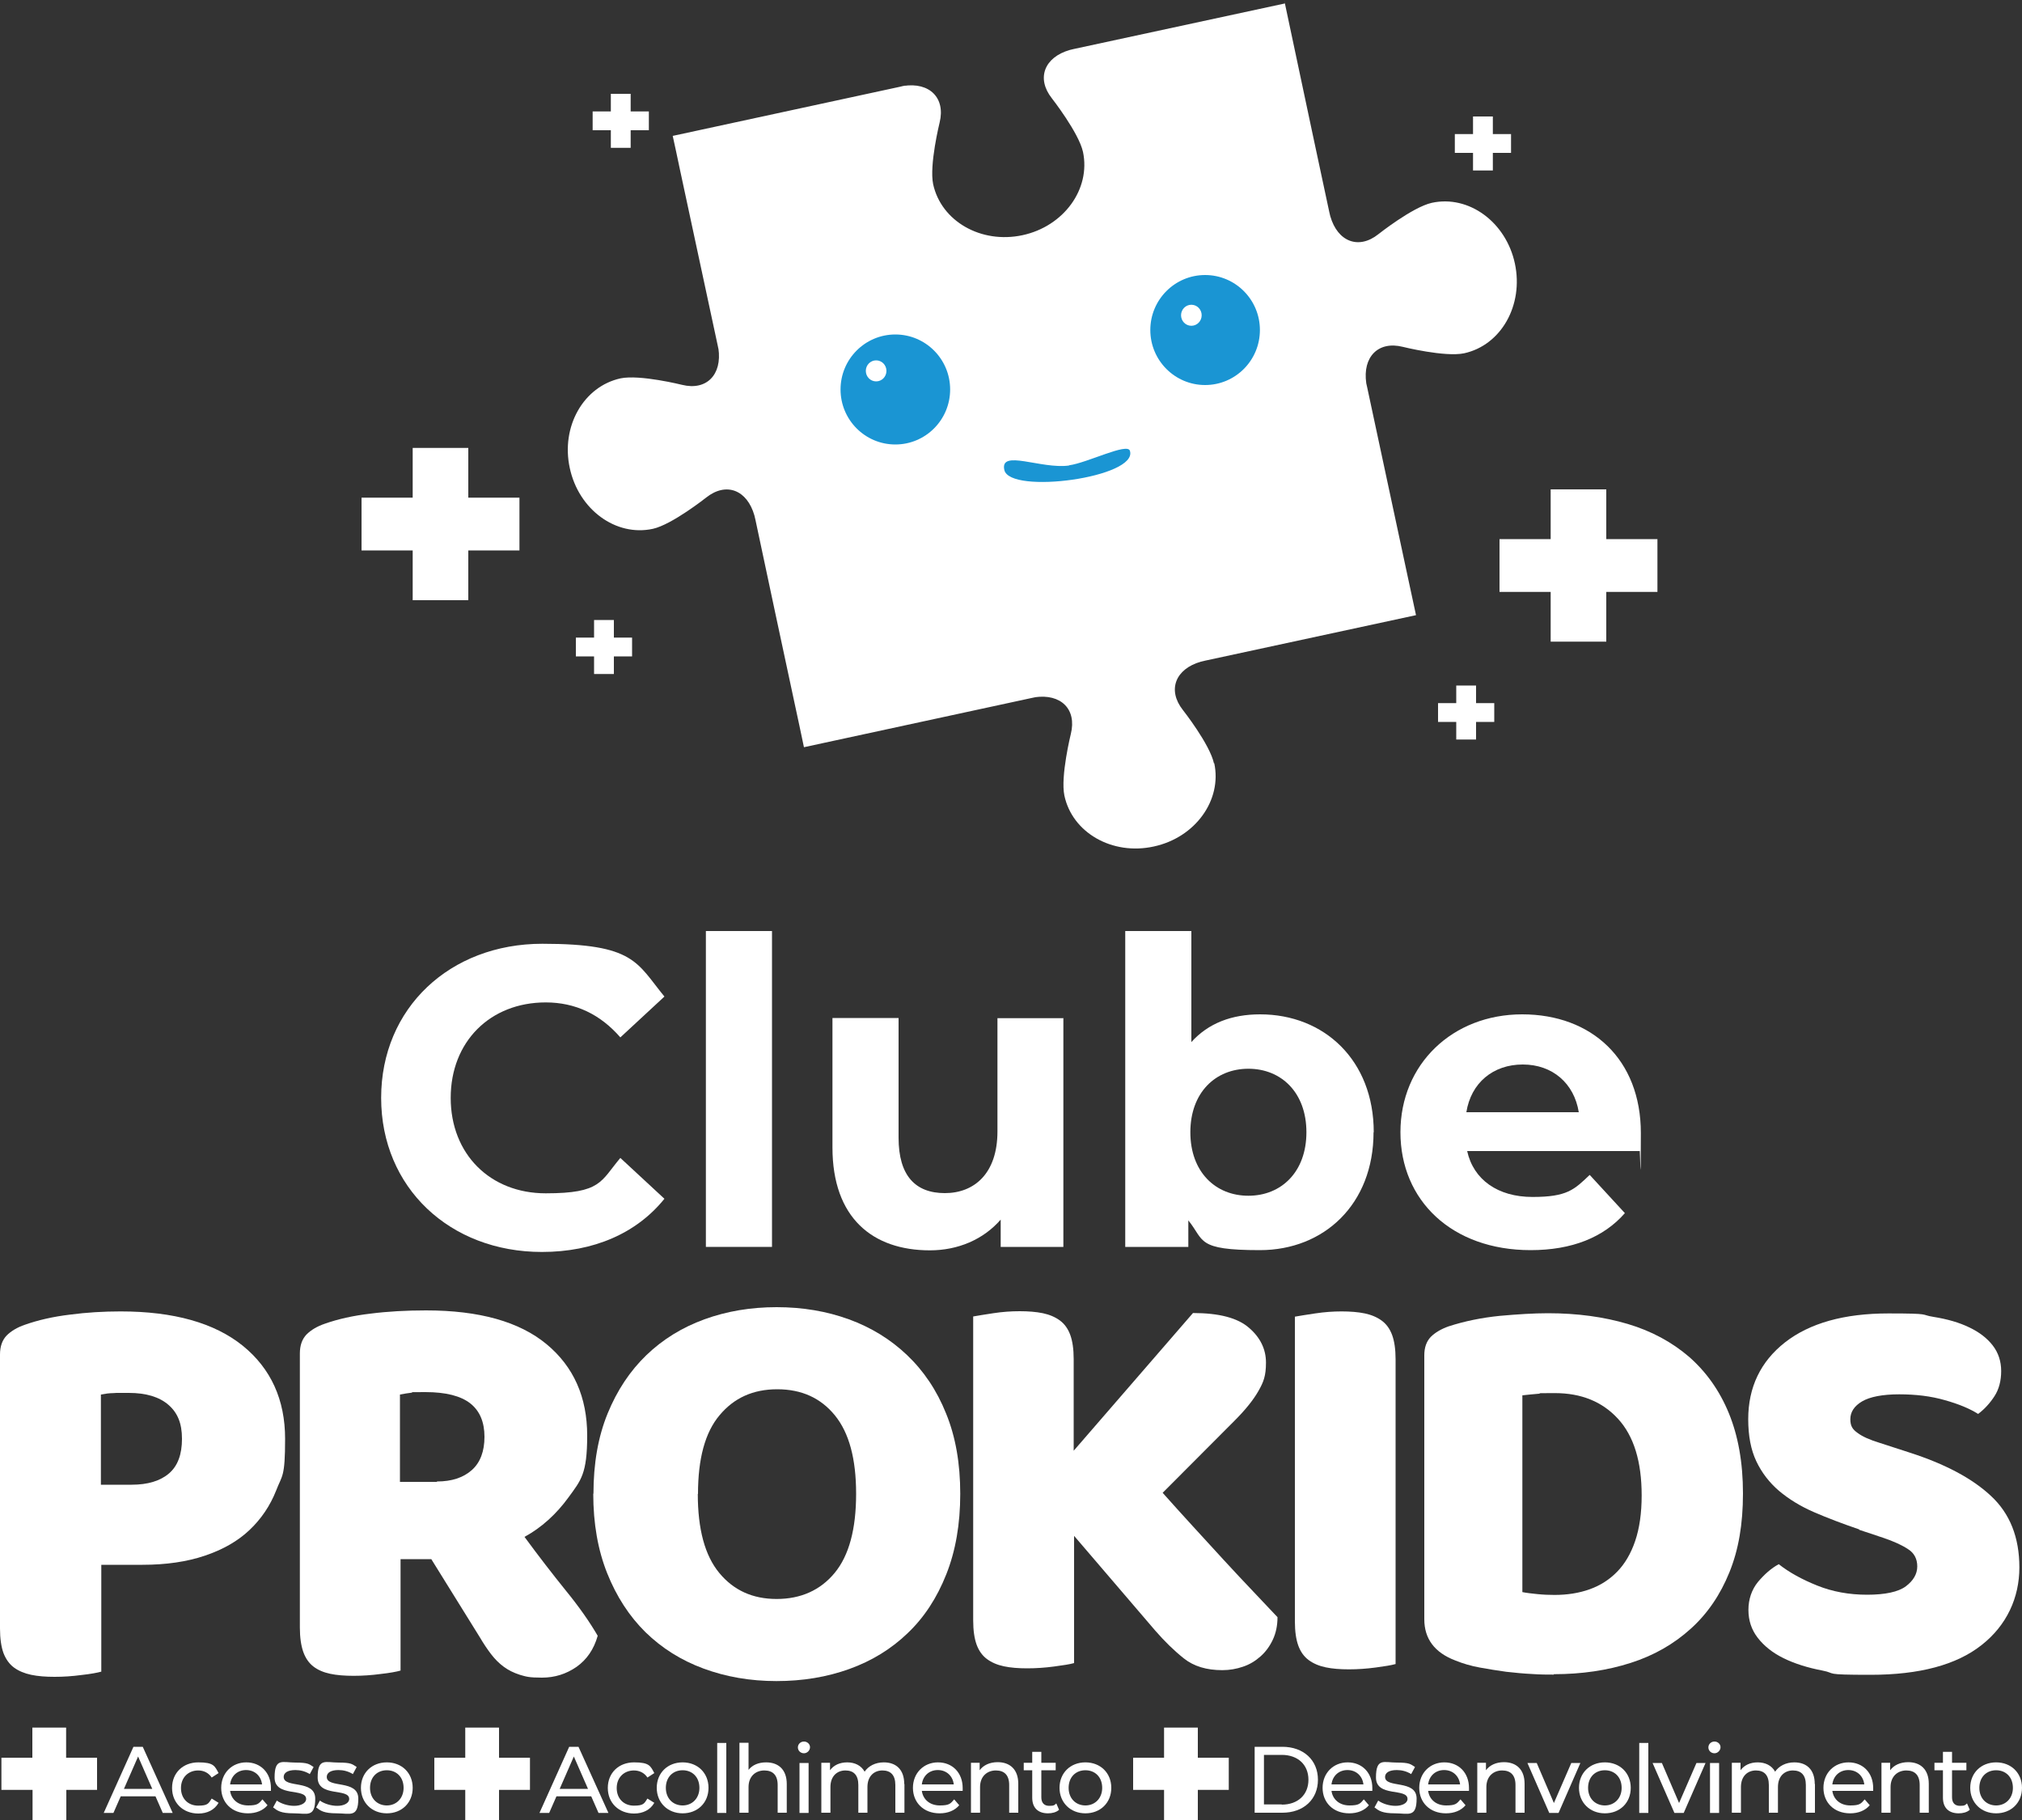 <?xml version="1.0" encoding="UTF-8"?>
<svg id="Camada_1" xmlns="http://www.w3.org/2000/svg" version="1.1" viewBox="0 0 1000 900">
  <rect x="0" y="0" width="1000" height="900" fill="#333333" stroke="none"/>
  <!-- Generator: Adobe Illustrator 29.4.0, SVG Export Plug-In . SVG Version: 2.1.0 Build 152)  -->
  <defs>
    <style>
      .st0 {
        fill: #fff;
      }

      .st1 {
        fill: #1a95d3;
      }
    </style>
  </defs>
  <path class="st0" d="M50.2,826.6c-2.1.6-5.4,1.2-9.9,1.7-4.5.6-8.9.9-13.3.9s-8.3-.3-11.6-1c-3.3-.7-6.2-1.9-8.5-3.6-2.3-1.7-4-4.1-5.2-7.2-1.1-3.1-1.7-7.1-1.7-12.1v-135.5c0-4,1.1-7.1,3.3-9.4,2.2-2.2,5.2-4,9-5.3,6.5-2.3,13.9-4,22.2-5,8.3-1.1,16.7-1.6,25.1-1.6,26.4,0,46.5,5.7,60.5,17,13.9,11.3,20.9,26.7,20.9,46s-1.5,17.9-4.4,25.5c-3,7.6-7.4,14.1-13.2,19.6-5.8,5.5-13.2,9.7-22.1,12.7-8.9,3-19.2,4.5-30.8,4.5h-20.4v52.9ZM65.1,734.2c8,0,14.2-1.9,18.5-5.6,4.3-3.7,6.4-9.4,6.4-17.1s-2.2-12.9-6.7-16.8c-4.5-3.9-11-5.9-19.6-5.9s-5.6,0-7.6.1c-2,0-4.1.3-6.2.7v44.6h15.2Z"/>
  <path class="st0" d="M198.1,770.9v55.2c-2.1.6-5.4,1.2-9.9,1.7-4.5.6-8.9.9-13.3.9s-8.3-.3-11.6-1c-3.3-.7-6.1-1.9-8.3-3.6-2.2-1.7-3.9-4.1-5-7.2-1.1-3.1-1.7-7.1-1.7-12.1v-135.5c0-4,1.1-7.1,3.3-9.4,2.2-2.2,5.2-4,9-5.3,6.5-2.3,14-4,22.6-5,8.6-1.1,17.8-1.6,27.5-1.6,26.4,0,46.2,5.6,59.6,16.7,13.4,11.1,20.1,26.2,20.1,45.2s-3.1,22.1-9.2,30.5c-6.1,8.4-13.4,15-21.8,19.6,6.9,9.4,13.7,18.2,20.4,26.5,6.7,8.2,11.9,15.7,15.8,22.4-1.9,6.7-5.4,11.8-10.5,15.4-5.1,3.5-10.7,5.3-17.1,5.3s-7.8-.5-10.9-1.4c-3.1-1-5.7-2.3-8-4-2.3-1.7-4.4-3.8-6.3-6.3-1.9-2.5-3.7-5.2-5.4-8.1l-24.1-38.8h-15.2ZM216.1,732.6c7.3,0,13-1.9,17.2-5.6,4.2-3.7,6.3-9.3,6.3-16.5s-2.3-12.8-7-16.5c-4.7-3.7-12.1-5.6-22.2-5.6s-5.2,0-6.9.3c-1.7.2-3.6.5-5.7.9v43.2h18.3Z"/>
  <path class="st0" d="M293.5,738.7c0-15,2.3-28.2,7-39.7,4.7-11.5,11.1-21.1,19.2-28.9,8.1-7.8,17.7-13.7,28.7-17.7,11-4,22.9-6,35.7-6s24.7,2,35.7,6c11,4,20.6,9.9,28.8,17.7,8.2,7.8,14.7,17.4,19.3,28.9,4.7,11.5,7,24.7,7,39.7s-2.3,28.2-6.9,39.8c-4.6,11.6-10.9,21.3-19.1,29.1-8.1,7.8-17.7,13.7-28.8,17.7-11.1,4-23.1,6-36.1,6s-25-2.1-36.1-6.2c-11.1-4.1-20.6-10.1-28.7-18-8-7.9-14.3-17.6-18.9-29.1-4.6-11.5-6.9-24.6-6.9-39.4ZM345.1,738.7c0,17.5,3.5,30.5,10.6,39.1,7.1,8.6,16.5,12.9,28.4,12.9s21.6-4.3,28.7-12.9c7.1-8.6,10.6-21.7,10.6-39.1s-3.5-30.2-10.5-38.8c-7-8.6-16.5-12.9-28.5-12.9s-21.4,4.3-28.5,12.8c-7.2,8.5-10.7,21.5-10.7,39Z"/>
  <path class="st0" d="M531.2,759.5v62.9c-2.1.6-5.4,1.1-9.9,1.7-4.5.6-9,.9-13.3.9s-8.2-.3-11.5-1c-3.3-.7-6.1-1.9-8.4-3.6-2.3-1.7-4-4.1-5.1-7.1-1.1-3-1.7-7-1.7-12v-150.3c2.1-.4,5.4-.9,9.9-1.6,4.5-.7,8.9-1,13.1-1s8.2.3,11.5,1c3.3.7,6.1,1.9,8.4,3.6,2.3,1.7,4,4.1,5.1,7.1,1.1,3,1.7,7,1.7,12v45.3l59-68.1c12.9,0,22.1,2.4,27.7,7.3,5.6,4.8,8.4,10.6,8.4,17.2s-1.2,9.6-3.7,14c-2.5,4.4-6.4,9.3-11.9,14.8l-35.5,35.6c4.7,5.3,9.7,10.8,14.9,16.5,5.2,5.7,10.3,11.2,15.3,16.7,5,5.4,9.8,10.6,14.5,15.5,4.6,4.9,8.7,9.2,12.1,12.8,0,4.2-.8,7.9-2.3,11.1-1.5,3.2-3.5,6-6.1,8.3-2.6,2.3-5.4,4-8.7,5.1-3.2,1.1-6.6,1.7-10.2,1.7-7.8,0-14.1-1.9-19-5.8-4.9-3.9-9.6-8.5-14.2-13.8l-40-46.7Z"/>
  <path class="st0" d="M690.1,822.9c-2.1.6-5.4,1.1-9.8,1.7-4.5.6-8.9.9-13.2.9s-8.2-.3-11.5-1c-3.3-.7-6.1-1.9-8.4-3.6-2.3-1.7-4-4.1-5.1-7.1-1.1-3-1.7-7-1.7-12v-150.7c2.1-.4,5.4-.9,10-1.6,4.6-.7,8.9-1,13.1-1s8.2.3,11.5,1c3.3.7,6.1,1.9,8.4,3.6,2.3,1.7,4,4.1,5.1,7.1,1.1,3,1.7,7,1.7,12v150.7Z"/>
  <path class="st0" d="M768.5,828.1c-3.2,0-6.8,0-10.9-.3-4.1-.2-8.3-.6-12.7-1.1-4.4-.6-8.7-1.3-13.1-2.1-4.4-.8-8.4-2-12.1-3.5-10.2-3.9-15.3-10.7-15.3-20.4v-130.5c0-3.9,1.1-6.9,3.2-9.1,2.1-2.1,5.1-3.9,8.8-5.2,8-2.6,16.4-4.3,25.3-5.2,8.9-.8,16.9-1.3,23.9-1.3,14.5,0,27.6,1.8,39.4,5.3,11.8,3.5,21.9,9,30.4,16.3,8.4,7.4,15,16.6,19.6,27.8,4.6,11.2,7,24.4,7,39.7s-2.2,27.9-6.7,39c-4.5,11.1-10.8,20.4-19.1,27.9-8.3,7.5-18.1,13.2-29.7,16.9-11.5,3.7-24.2,5.6-38.1,5.6ZM752.9,787.3c2,.4,4.5.7,7.5,1,3,.3,5.8.4,8.4.4,6.3,0,12.1-.9,17.4-2.8,5.3-1.9,9.8-4.8,13.6-8.7,3.8-3.9,6.8-9,8.9-15.2,2.1-6.2,3.2-13.7,3.2-22.5,0-16.8-3.9-29.4-11.7-37.9-7.8-8.5-18.2-12.7-31.2-12.7s-5.2,0-7.9.3c-2.7.2-5.4.5-8.2.8v97.3Z"/>
  <path class="st0" d="M919.5,756.3c-8.2-2.8-15.6-5.6-22.3-8.5-6.7-2.9-12.4-6.4-17.3-10.5-4.8-4.1-8.6-9-11.3-14.7-2.7-5.7-4-12.6-4-20.8,0-15.8,6.1-28.5,18.2-38,12.2-9.5,29.2-14.3,51.1-14.3s15.4.6,22.3,1.7c6.9,1.1,12.8,2.8,17.7,5.2,4.9,2.3,8.8,5.3,11.6,8.9,2.8,3.6,4.2,7.9,4.2,12.7s-1.1,9-3.3,12.4c-2.2,3.4-4.9,6.4-8.1,8.8-4.1-2.6-9.6-4.9-16.4-6.8-6.9-2-14.4-2.9-22.6-2.9s-14.5,1.2-18.4,3.5c-3.9,2.3-5.8,5.3-5.8,8.8s1.2,5.1,3.6,6.8c2.4,1.8,6,3.4,10.9,4.9l14.8,4.8c17.4,5.6,30.9,12.7,40.2,21.4,9.4,8.7,14.1,20.5,14.1,35.4s-6.2,28.6-18.7,38.4c-12.4,9.8-30.7,14.7-54.9,14.7s-16.5-.7-23.8-2.1c-7.3-1.4-13.7-3.4-19.2-6.1-5.5-2.7-9.7-6.1-12.8-10.1-3.1-4-4.6-8.6-4.6-13.8s1.6-10,4.7-13.8c3.2-3.8,6.6-6.8,10.3-8.8,5.2,4.1,11.6,7.6,19.1,10.6,7.5,3,15.7,4.5,24.6,4.5s15.5-1.4,19.2-4.2c3.7-2.8,5.6-6.1,5.6-9.8s-1.5-6.6-4.5-8.5c-3-2-7.1-3.9-12.5-5.7l-11.7-3.9Z"/>
  <g>
    <path class="st0" d="M188.5,542.9c0-44.4,34-76.2,79.7-76.2s46.6,9.3,60.4,26.1l-21.8,20.2c-9.9-11.4-22.2-17.3-36.9-17.3-27.5,0-47,19.4-47,47.2s19.5,47.2,47,47.2,27.1-5.9,36.9-17.5l21.8,20.2c-13.8,17.1-35,26.3-60.6,26.3-45.5,0-79.5-31.8-79.5-76.2Z"/>
    <path class="st0" d="M349.1,460.4h32.7v156.2h-32.7v-156.2Z"/>
    <path class="st0" d="M525.9,503.3v113.3h-31v-13.5c-8.6,9.9-21.2,15.2-35,15.2-28.3,0-48.2-16-48.2-50.9v-64h32.7v59.2c0,18.9,8.4,27.4,22.9,27.4s26-9.7,26-30.5v-56h32.7Z"/>
    <path class="st0" d="M679.3,559.9c0,35.6-24.5,58.3-56.2,58.3s-27.3-4.8-35.4-14.7v13.1h-31.2v-156.2h32.7v54.9c8.4-9.3,19.9-13.7,34-13.7,31.7,0,56.2,22.7,56.2,58.3ZM646.1,559.9c0-19.6-12.4-31.4-28.7-31.4s-28.7,11.8-28.7,31.4,12.4,31.4,28.7,31.4,28.7-11.8,28.7-31.4Z"/>
    <path class="st0" d="M811,569.2h-85.4c3.1,14.1,15.1,22.7,32.3,22.7s20.6-3.6,28.3-10.9l17.4,18.9c-10.5,12-26.2,18.3-46.6,18.3-39,0-64.4-24.6-64.4-58.3s25.8-58.3,60.2-58.3,58.7,22.3,58.7,58.7-.4,6.1-.6,8.8ZM725.2,550h55.6c-2.3-14.3-13-23.6-27.7-23.6s-25.6,9.1-27.9,23.6Z"/>
  </g>
  <path class="st0" d="M600.4,377.6c-2-9.5-15.4-26.5-15.4-26.5-7.8-9.9-3.7-20.3,8.9-23.9l2.1-.5,104.3-22.5-4.3-20h0s-19.9-92.9-19.9-92.9c-.3-1.5-.6-2.5-.7-3,0,.3.2.6.3,1.2-1.9-13,5.9-21,18-18,0,0,20.9,5.2,30.4,3.2,18.3-4,29.5-23.8,25.1-44.4-4.4-20.5-22.8-34-41.1-30-9.5,2.1-26.4,15.5-26.4,15.5-9.8,7.8-20.2,3.7-23.8-8.9l-.5-2.1-8.1-37.9L635.1,0h0s.4,1.7.4,1.7l-104.3,22.5-2.1.5c-12.6,3.6-16.7,14-8.9,23.9,0,0,13.3,17,15.4,26.5,3.9,18.4-9.5,36.8-29.9,41.2-20.5,4.4-40.2-6.9-44.2-25.2-2-9.5,3.2-30.5,3.2-30.5,3-12.2-5-20.1-17.9-18.1.6-.2,1-.3,1.2-.3-.5.1-1.5.4-2.9.7l-112.4,24.3c.8,3.5,2.5,11.6,3.6,16.8l18.6,86.6c.3,1.5.5,2.5.7,2.9,0-.3-.2-.6-.3-1.2,1.9,13-5.9,21-18,18,0,0-20.9-5.2-30.4-3.2-18.3,4-29.6,23.8-25.1,44.4,4.4,20.5,22.8,34,41.1,30,9.5-2.1,26.4-15.5,26.4-15.5,9.9-7.8,20.2-3.7,23.8,8.9l.5,2.1,9.7,45.6h0s9.4,43.9,9.4,43.9c.4,1.6,4.9,23,4.9,23l112.4-24.3c1.5-.3,2.5-.5,2.9-.7-.3,0-.6.2-1.2.3,13-1.9,20.9,5.9,17.9,18.1,0,0-5.2,21-3.2,30.5,3.9,18.4,23.7,29.7,44.2,25.2,20.5-4.4,33.9-22.9,29.9-41.3Z"/>
  <ellipse class="st1" cx="442.8" cy="192.6" rx="27.1" ry="27.2"/>
  <ellipse class="st1" cx="596" cy="163.2" rx="27.1" ry="27.2"/>
  <ellipse class="st0" cx="433.3" cy="183.4" rx="5.1" ry="5.2"/>
  <ellipse class="st0" cx="589.2" cy="155.9" rx="5.1" ry="5.2"/>
  <path class="st0" d="M256.9,272.2h-25.3v24.6h-27.5v-24.6h-25.3v-26.1h25.3v-24.6h27.5v24.6h25.3v26.1Z"/>
  <path class="st0" d="M819.7,292.7h-25.3v24.6h-27.5v-24.6h-25.3v-26.1h25.3v-24.6h27.5v24.6h25.3v26.1Z"/>
  <path class="st0" d="M739,357h-9v8.7h-9.8v-8.7h-9v-9.3h9v-8.7h9.8v8.7h9v9.3Z"/>
  <path class="st0" d="M312.6,324.6h-9v8.7h-9.8v-8.7h-9v-9.3h9v-8.7h9.8v8.7h9v9.3Z"/>
  <path class="st0" d="M747.3,75.6h-9v8.7h-9.8v-8.7h-9v-9.3h9v-8.7h9.8v8.7h9v9.3Z"/>
  <path class="st0" d="M320.9,64.4h-9v8.7h-9.8v-8.7h-9v-9.3h9v-8.7h9.8v8.7h9v9.3Z"/>
  <path class="st1" d="M528.7,230.1c9-1.2,28.8-11.3,30.1-7.2,4.3,13.2-59.4,21.8-62.1,9.5-2.3-10.4,18.2-.3,32-2.2Z"/>
  <path class="st0" d="M48.1,885.1h-15.3v14.9h-16.7v-14.9H.7v-15.9h15.3v-14.9h16.7v14.9h15.3v15.9Z"/>
  <g>
    <path class="st0" d="M77,888.3h-17.3l-3.6,8.2h-4.8l14.7-32.7h4.6l14.8,32.7h-4.9l-3.6-8.2ZM75.3,884.6l-7-16-7,16h14Z"/>
    <path class="st0" d="M85.1,884.1c0-7.4,5.4-12.6,13-12.6s8.1,1.8,10,5.3l-3.4,2.2c-1.6-2.4-4-3.5-6.7-3.5-4.8,0-8.5,3.4-8.5,8.7s3.6,8.7,8.5,8.7,5.1-1.1,6.7-3.5l3.4,2.1c-2,3.5-5.6,5.3-10,5.3-7.6,0-13-5.3-13-12.6Z"/>
    <path class="st0" d="M133.8,885.6h-20c.6,4.3,4,7.2,8.9,7.2s5.3-1,7.1-3l2.5,2.9c-2.2,2.6-5.6,4-9.7,4-7.9,0-13.2-5.3-13.2-12.6s5.3-12.6,12.4-12.6,12.2,5.1,12.2,12.7,0,.9,0,1.4ZM113.8,882.4h15.8c-.5-4.2-3.6-7.1-7.9-7.1s-7.4,2.9-7.9,7.1Z"/>
    <path class="st0" d="M135,893.9l1.9-3.5c2.1,1.5,5.4,2.6,8.6,2.6s5.9-1.3,5.9-3.4c0-5.6-15.6-.7-15.6-10.6s3.9-7.4,10.3-7.4,6.8.8,9,2.2l-1.9,3.5c-2.2-1.4-4.7-2-7.1-2-3.9,0-5.8,1.4-5.8,3.4,0,5.8,15.6,1.1,15.6,10.7s-4.1,7.3-10.6,7.3-8.1-1.3-10.2-2.9Z"/>
    <path class="st0" d="M156.3,893.9l1.9-3.5c2.1,1.5,5.4,2.6,8.6,2.6s5.9-1.3,5.9-3.4c0-5.6-15.6-.7-15.6-10.6s3.9-7.4,10.3-7.4,6.8.8,9,2.2l-1.9,3.5c-2.2-1.4-4.7-2-7.1-2-3.9,0-5.8,1.4-5.8,3.4,0,5.8,15.6,1.1,15.6,10.7s-4.1,7.3-10.6,7.3-8.1-1.3-10.2-2.9Z"/>
    <path class="st0" d="M178.5,884.1c0-7.4,5.4-12.6,12.8-12.6s12.8,5.2,12.8,12.6-5.4,12.6-12.8,12.6-12.8-5.3-12.8-12.6ZM199.6,884.1c0-5.3-3.5-8.7-8.3-8.7s-8.3,3.4-8.3,8.7,3.6,8.7,8.3,8.7,8.3-3.5,8.3-8.7Z"/>
  </g>
  <path class="st0" d="M262.1,885.1h-15.3v14.9h-16.7v-14.9h-15.3v-15.9h15.3v-14.9h16.7v14.9h15.3v15.9Z"/>
  <g>
    <path class="st0" d="M292.5,888.3h-17.3l-3.6,8.2h-4.8l14.7-32.7h4.6l14.8,32.7h-4.9l-3.6-8.2ZM290.8,884.6l-7-16-7,16h14Z"/>
    <path class="st0" d="M300.6,884.1c0-7.4,5.4-12.6,13-12.6s8.1,1.8,10,5.3l-3.4,2.2c-1.6-2.4-4-3.5-6.7-3.5-4.8,0-8.5,3.4-8.5,8.7s3.6,8.7,8.5,8.7,5.1-1.1,6.7-3.5l3.4,2.1c-2,3.5-5.6,5.3-10,5.3-7.6,0-13-5.3-13-12.6Z"/>
    <path class="st0" d="M324.8,884.1c0-7.4,5.4-12.6,12.8-12.6s12.8,5.2,12.8,12.6-5.4,12.6-12.8,12.6-12.8-5.3-12.8-12.6ZM345.9,884.1c0-5.3-3.5-8.7-8.3-8.7s-8.3,3.4-8.3,8.7,3.6,8.7,8.3,8.7,8.3-3.5,8.3-8.7Z"/>
    <path class="st0" d="M354.7,861.9h4.5v34.6h-4.5v-34.6Z"/>
    <path class="st0" d="M389.1,882.2v14.2h-4.5v-13.7c0-4.9-2.4-7.2-6.6-7.2s-7.8,2.8-7.8,8.2v12.7h-4.5v-34.6h4.5v13.4c1.9-2.4,4.9-3.7,8.7-3.7,6,0,10.2,3.5,10.2,10.7Z"/>
    <path class="st0" d="M394.6,864.1c0-1.6,1.3-2.9,3-2.9s3,1.3,3,2.8-1.3,3-3,3-3-1.3-3-2.9ZM395.4,871.8h4.5v24.7h-4.5v-24.7Z"/>
    <path class="st0" d="M447.3,882.2v14.2h-4.5v-13.7c0-4.9-2.3-7.2-6.4-7.2s-7.4,2.8-7.4,8.2v12.7h-4.5v-13.7c0-4.9-2.3-7.2-6.4-7.2s-7.4,2.8-7.4,8.2v12.7h-4.5v-24.7h4.3v3.7c1.8-2.5,4.8-3.9,8.5-3.9s6.9,1.5,8.6,4.6c1.9-2.8,5.3-4.6,9.5-4.6,6,0,10.1,3.5,10.1,10.7Z"/>
    <path class="st0" d="M475.9,885.6h-20c.6,4.3,4,7.2,8.9,7.2s5.3-1,7.1-3l2.5,2.9c-2.2,2.6-5.6,4-9.7,4-7.9,0-13.2-5.3-13.2-12.6s5.3-12.6,12.4-12.6,12.2,5.1,12.2,12.7,0,.9,0,1.4ZM455.9,882.4h15.8c-.5-4.2-3.6-7.1-7.9-7.1s-7.4,2.9-7.9,7.1Z"/>
    <path class="st0" d="M503.6,882.2v14.2h-4.5v-13.7c0-4.9-2.4-7.2-6.6-7.2s-7.8,2.8-7.8,8.2v12.7h-4.5v-24.7h4.3v3.7c1.8-2.5,5-4,8.9-4,6,0,10.2,3.5,10.2,10.7Z"/>
    <path class="st0" d="M523.7,895c-1.3,1.2-3.4,1.7-5.4,1.7-5,0-7.8-2.8-7.8-7.7v-13.6h-4.2v-3.7h4.2v-5.4h4.5v5.4h7.1v3.7h-7.1v13.4c0,2.7,1.4,4.2,3.9,4.2s2.6-.4,3.5-1.2l1.4,3.2Z"/>
    <path class="st0" d="M524,884.1c0-7.4,5.4-12.6,12.8-12.6s12.8,5.2,12.8,12.6-5.4,12.6-12.8,12.6-12.8-5.3-12.8-12.6ZM545.1,884.1c0-5.3-3.5-8.7-8.3-8.7s-8.3,3.4-8.3,8.7,3.6,8.7,8.3,8.7,8.3-3.5,8.3-8.7Z"/>
  </g>
  <g>
    <path class="st0" d="M620.5,863.8h13.7c10.5,0,17.6,6.6,17.6,16.3s-7.1,16.3-17.6,16.3h-13.7v-32.7ZM633.9,892.4c8,0,13.2-4.9,13.2-12.3s-5.2-12.3-13.2-12.3h-8.8v24.5h8.8Z"/>
    <path class="st0" d="M678.5,885.6h-20c.6,4.3,4,7.2,8.9,7.2s5.3-1,7.1-3l2.5,2.9c-2.2,2.6-5.6,4-9.7,4-7.9,0-13.2-5.3-13.2-12.6s5.3-12.6,12.4-12.6,12.2,5.1,12.2,12.7,0,.9,0,1.4ZM658.5,882.4h15.8c-.5-4.2-3.6-7.1-7.9-7.1s-7.4,2.9-7.9,7.1Z"/>
    <path class="st0" d="M679.7,893.9l1.9-3.5c2.1,1.5,5.4,2.6,8.6,2.6s5.9-1.3,5.9-3.4c0-5.6-15.6-.7-15.6-10.6s3.9-7.4,10.3-7.4,6.8.8,9,2.2l-1.9,3.5c-2.2-1.4-4.7-2-7.1-2-3.9,0-5.8,1.4-5.8,3.4,0,5.8,15.6,1.1,15.6,10.7s-4.1,7.3-10.6,7.3-8.1-1.3-10.2-2.9Z"/>
    <path class="st0" d="M726.3,885.6h-20c.6,4.3,4,7.2,8.9,7.2s5.3-1,7.1-3l2.5,2.9c-2.2,2.6-5.6,4-9.7,4-7.9,0-13.2-5.3-13.2-12.6s5.3-12.6,12.4-12.6,12.2,5.1,12.2,12.7,0,.9,0,1.4ZM706.3,882.4h15.8c-.5-4.2-3.6-7.1-7.9-7.1s-7.4,2.9-7.9,7.1Z"/>
    <path class="st0" d="M754,882.2v14.2h-4.5v-13.7c0-4.9-2.4-7.2-6.6-7.2s-7.8,2.8-7.8,8.2v12.7h-4.5v-24.7h4.3v3.7c1.8-2.5,5-4,8.9-4,6,0,10.2,3.5,10.2,10.7Z"/>
    <path class="st0" d="M781.6,871.8l-10.8,24.7h-4.6l-10.8-24.7h4.6l8.5,19.8,8.6-19.8h4.4Z"/>
    <path class="st0" d="M780.9,884.1c0-7.4,5.4-12.6,12.8-12.6s12.8,5.2,12.8,12.6-5.4,12.6-12.8,12.6-12.8-5.3-12.8-12.6ZM802,884.1c0-5.3-3.5-8.7-8.3-8.7s-8.3,3.4-8.3,8.7,3.6,8.7,8.3,8.7,8.3-3.5,8.3-8.7Z"/>
    <path class="st0" d="M810.7,861.9h4.5v34.6h-4.5v-34.6Z"/>
    <path class="st0" d="M843.5,871.8l-10.8,24.7h-4.6l-10.8-24.7h4.6l8.5,19.8,8.6-19.8h4.4Z"/>
    <path class="st0" d="M844.9,864.1c0-1.6,1.3-2.9,3-2.9s3,1.3,3,2.8-1.3,3-3,3-3-1.3-3-2.9ZM845.7,871.8h4.5v24.7h-4.5v-24.7Z"/>
    <path class="st0" d="M897.6,882.2v14.2h-4.5v-13.7c0-4.9-2.3-7.2-6.4-7.2s-7.4,2.8-7.4,8.2v12.7h-4.5v-13.7c0-4.9-2.3-7.2-6.4-7.2s-7.4,2.8-7.4,8.2v12.7h-4.5v-24.7h4.3v3.7c1.8-2.5,4.8-3.9,8.5-3.9s6.9,1.5,8.6,4.6c1.9-2.8,5.3-4.6,9.5-4.6,6,0,10.1,3.5,10.1,10.7Z"/>
    <path class="st0" d="M926.2,885.6h-20c.6,4.3,4,7.2,8.9,7.2s5.3-1,7.1-3l2.5,2.9c-2.2,2.6-5.6,4-9.7,4-7.9,0-13.2-5.3-13.2-12.6s5.3-12.6,12.4-12.6,12.2,5.1,12.2,12.7,0,.9,0,1.4ZM906.2,882.4h15.8c-.5-4.2-3.6-7.1-7.9-7.1s-7.4,2.9-7.9,7.1Z"/>
    <path class="st0" d="M953.9,882.2v14.2h-4.5v-13.7c0-4.9-2.4-7.2-6.6-7.2s-7.8,2.8-7.8,8.2v12.7h-4.5v-24.7h4.3v3.7c1.8-2.5,5-4,8.9-4,6,0,10.2,3.5,10.2,10.7Z"/>
    <path class="st0" d="M974.1,895c-1.3,1.2-3.4,1.7-5.4,1.7-5,0-7.8-2.8-7.8-7.7v-13.6h-4.2v-3.7h4.2v-5.4h4.5v5.4h7.1v3.7h-7.1v13.4c0,2.7,1.4,4.2,3.9,4.2s2.6-.4,3.5-1.2l1.4,3.2Z"/>
    <path class="st0" d="M974.4,884.1c0-7.4,5.4-12.6,12.8-12.6s12.8,5.2,12.8,12.6-5.4,12.6-12.8,12.6-12.8-5.3-12.8-12.6ZM995.5,884.1c0-5.3-3.5-8.7-8.3-8.7s-8.3,3.4-8.3,8.7,3.6,8.7,8.3,8.7,8.3-3.5,8.3-8.7Z"/>
  </g>
  <path class="st0" d="M607.7,885.1h-15.3v14.9h-16.7v-14.9h-15.3v-15.9h15.3v-14.9h16.7v14.9h15.3v15.9Z"/>
</svg>